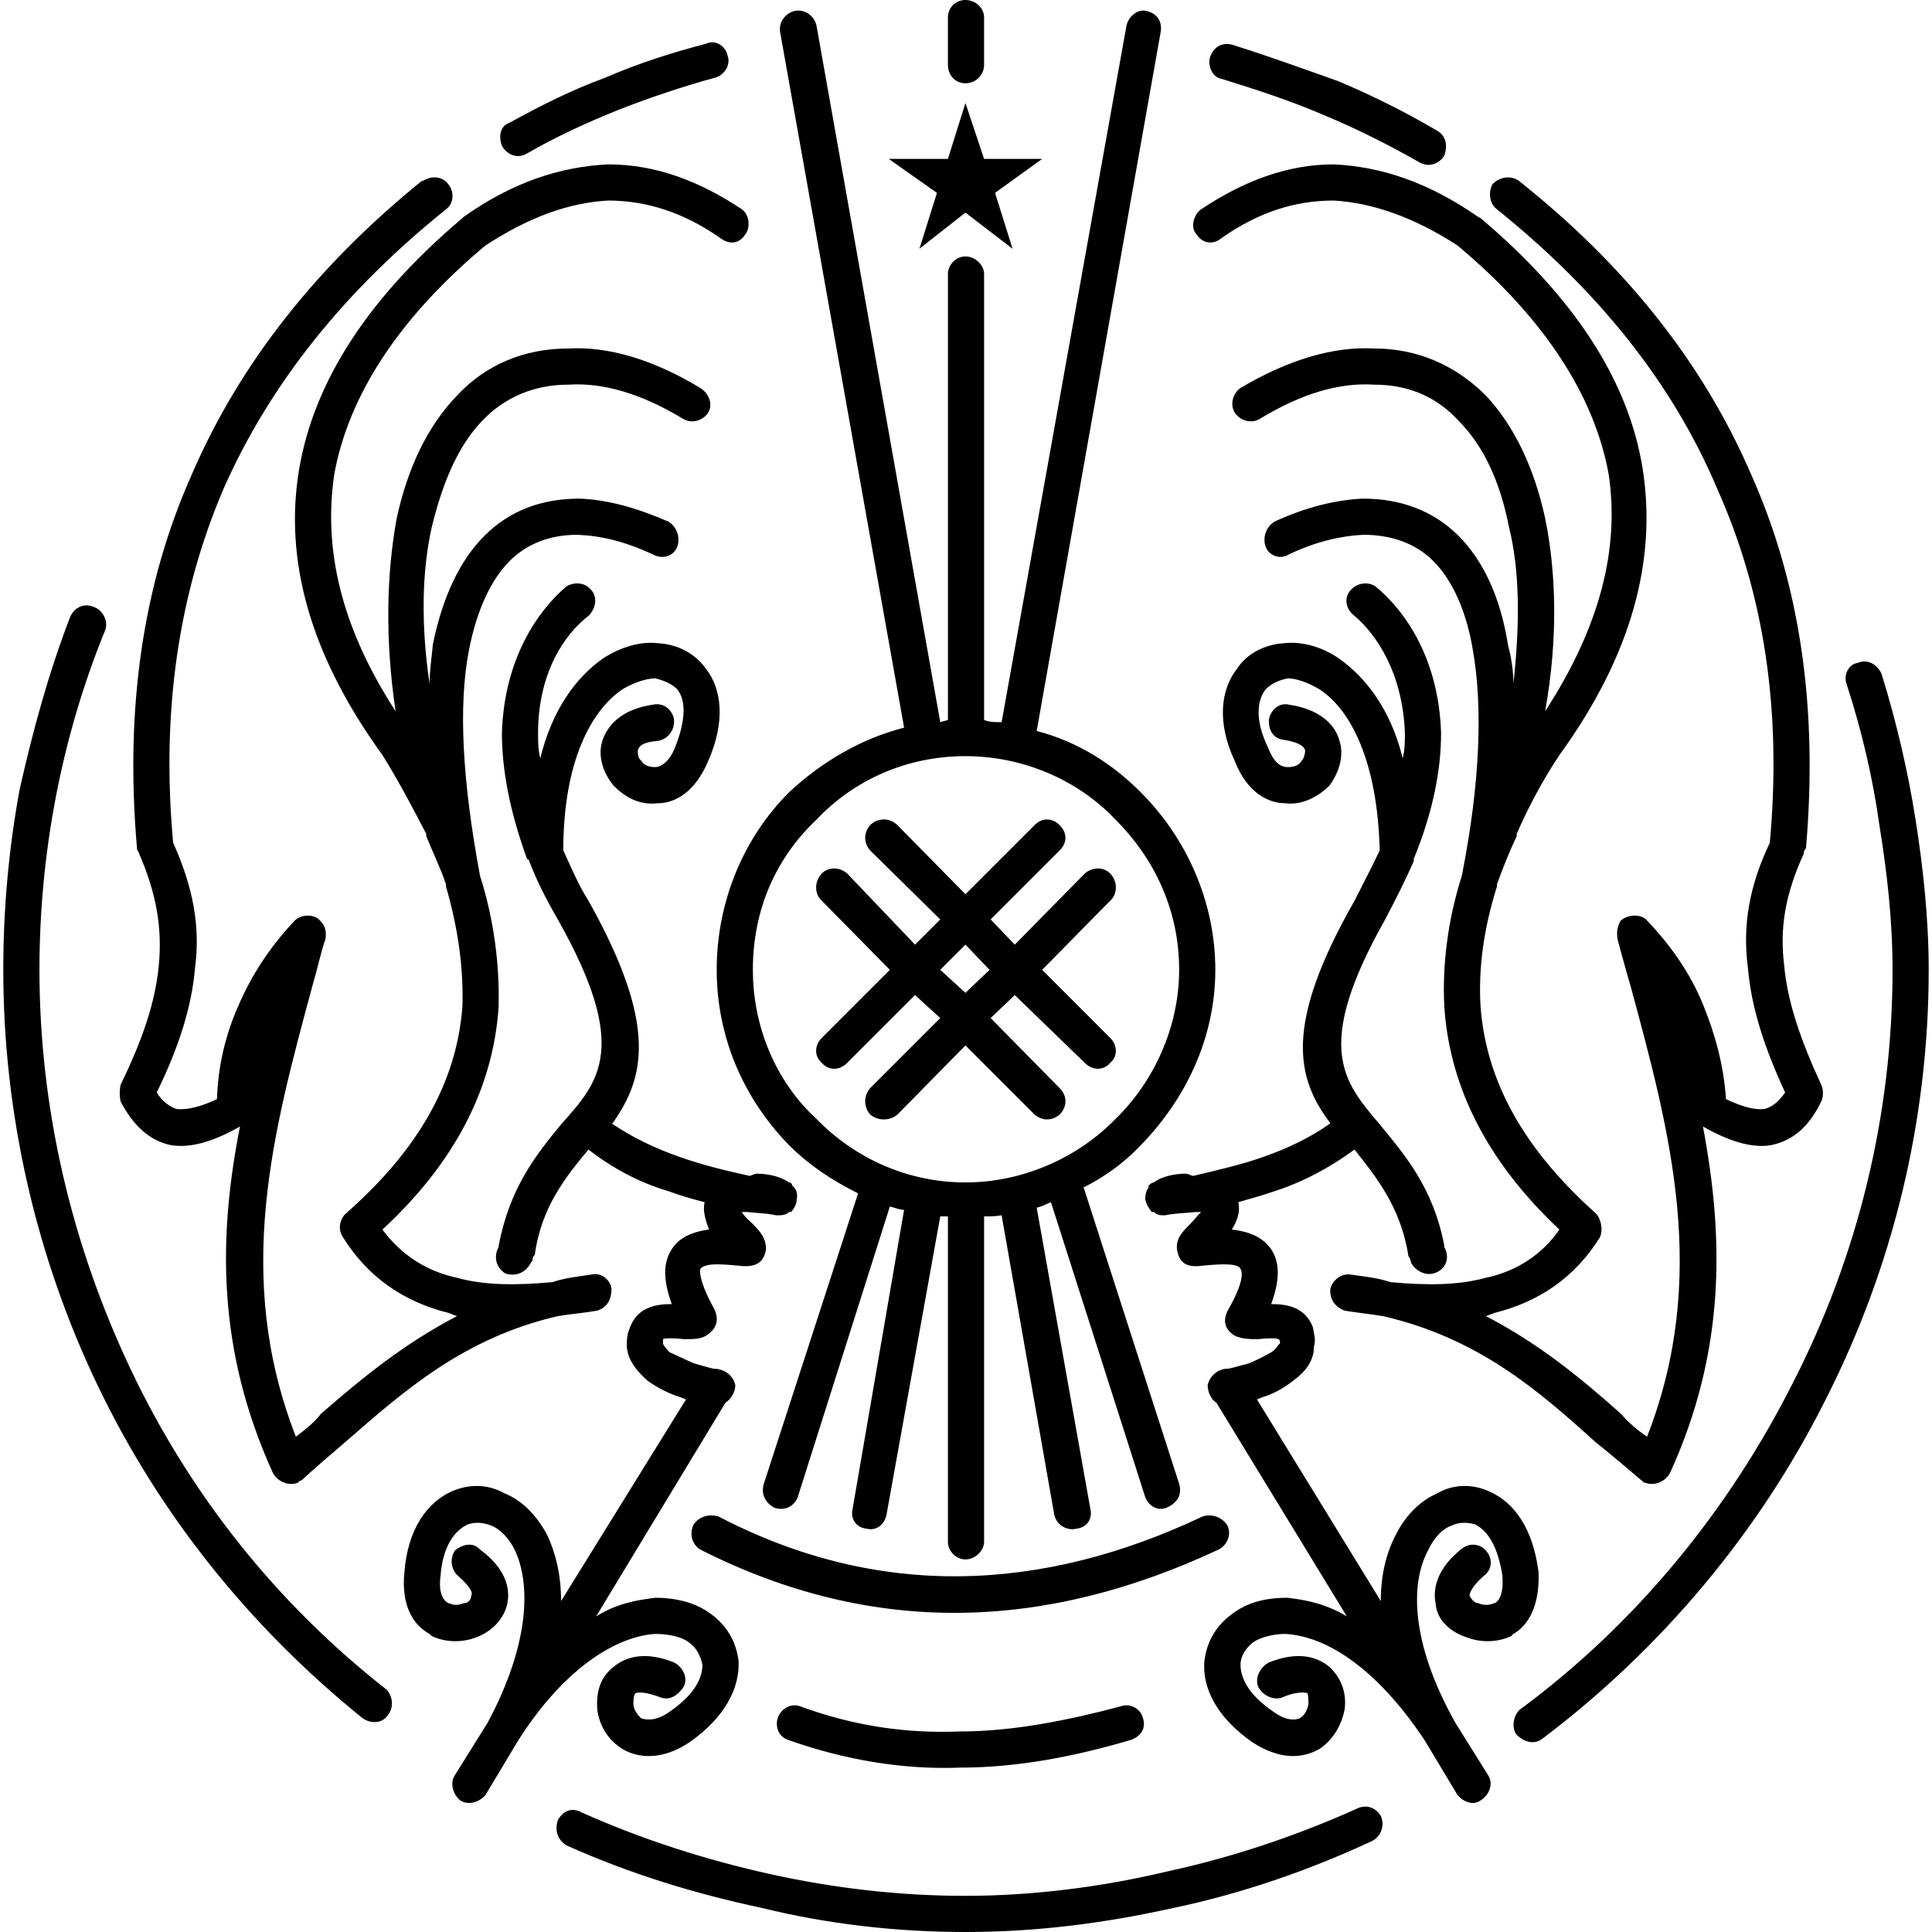 <?xml version="1.0" encoding="UTF-8"?> <!-- Creator: CorelDRAW 2018 (64-Bit) --> <svg xmlns="http://www.w3.org/2000/svg" xmlns:xlink="http://www.w3.org/1999/xlink" xml:space="preserve" width="100px" height="100px" style="shape-rendering:geometricPrecision; text-rendering:geometricPrecision; image-rendering:optimizeQuality; fill-rule:evenodd; clip-rule:evenodd" viewBox="0 0 1763000 1763000"> <defs> <style type="text/css"> <![CDATA[ .fil0 {fill:none} .fil1 {fill:black} ]]> </style> </defs> <g id="Слой_x0020_1">  <polygon class="fil0" points="0,0 1763000,0 1763000,1763000 0,1763000 "></polygon> <path class="fil1" d="M881000 94000l17000 51000 53000 0 -43000 31000 16000 51000 -43000 -33000 -42000 33000 16000 -51000 -44000 -31000 54000 0 16000 -51000zm-495000 71000c8000,-5000 18000,-4000 23000,3000 6000,7000 5000,18000 -2000,23000 -92000,74000 -160000,158000 -203000,255000 -41000,96000 -57000,203000 -46000,323000 18000,40000 25000,76000 20000,114000 -3000,36000 -15000,73000 -35000,114000 5000,8000 12000,13000 18000,15000 10000,1000 22000,-2000 37000,-9000 1000,-31000 8000,-59000 19000,-84000 14000,-33000 33000,-59000 52000,-79000 6000,-6000 18000,-6000 23000,0 5000,5000 6000,10000 5000,17000 -4000,11000 -7000,26000 -12000,43000 -36000,133000 -72000,265000 -15000,411000 8000,-6000 17000,-13000 23000,-21000 38000,-33000 76000,-64000 124000,-89000l-8000 -3000c-40000,-10000 -73000,-32000 -96000,-69000 -5000,-7000 -3000,-17000 3000,-22000 66000,-58000 101000,-120000 106000,-189000 1000,-35000 -4000,-71000 -15000,-109000l0 -2000c-5000,-15000 -12000,-29000 -18000,-44000l0 -2000c-12000,-23000 -25000,-48000 -40000,-72000 -66000,-91000 -90000,-178000 -76000,-261000 14000,-82000 65000,-158000 149000,-229000l1000 -1000c45000,-32000 89000,-46000 132000,-48000 43000,0 83000,15000 122000,41000 7000,5000 8000,17000 3000,23000 -5000,8000 -14000,10000 -23000,3000 -33000,-23000 -67000,-34000 -102000,-34000 -36000,2000 -72000,15000 -112000,41000 -79000,66000 -125000,137000 -138000,209000 -10000,68000 6000,139000 56000,216000 -10000,-67000 -8000,-127000 1000,-176000 10000,-46000 28000,-84000 55000,-112000 26000,-28000 61000,-43000 102000,-43000 36000,-2000 77000,10000 120000,36000 8000,5000 12000,15000 7000,23000 -5000,7000 -15000,10000 -23000,5000 -38000,-23000 -73000,-33000 -104000,-31000 -31000,0 -58000,11000 -79000,33000 -22000,23000 -36000,56000 -46000,97000 -9000,40000 -10000,89000 -2000,143000 0,-13000 2000,-24000 3000,-36000 9000,-44000 25000,-77000 47000,-99000 23000,-23000 52000,-34000 87000,-34000 25000,1000 51000,8000 81000,21000 8000,5000 11000,15000 8000,23000 -3000,8000 -13000,12000 -22000,7000 -26000,-12000 -47000,-17000 -69000,-18000 -25000,0 -46000,8000 -62000,24000 -17000,17000 -30000,45000 -37000,81000 -10000,51000 -6000,120000 10000,206000 13000,41000 18000,82000 17000,120000 -5000,74000 -40000,142000 -106000,203000 17000,23000 40000,38000 68000,44000 25000,7000 54000,7000 87000,4000 12000,-4000 23000,-5000 36000,-7000 9000,-2000 17000,5000 18000,13000 0,10000 -4000,17000 -13000,20000 -11000,2000 -24000,3000 -36000,5000 -86000,20000 -140000,68000 -194000,115000 -14000,12000 -27000,23000 -40000,35000 -2000,0 -3000,2000 -3000,2000 -8000,3000 -18000,0 -23000,-9000 -51000,-112000 -50000,-215000 -30000,-316000 -23000,13000 -44000,20000 -63000,17000 -19000,-4000 -34000,-17000 -46000,-40000 -1000,-5000 -1000,-10000 0,-15000 20000,-41000 32000,-76000 35000,-110000 3000,-33000 -2000,-64000 -18000,-101000 0,-1000 -2000,-3000 -2000,-5000 -11000,-127000 5000,-240000 50000,-341000 44000,-102000 115000,-191000 210000,-268000l1000 0zm95000 -25000c-8000,5000 -18000,2000 -23000,-7000 -3000,-8000 -2000,-18000 7000,-21000 29000,-16000 57000,-30000 87000,-41000 30000,-13000 61000,-23000 92000,-31000 8000,-4000 18000,1000 20000,11000 3000,8000 -3000,18000 -12000,20000 -29000,8000 -59000,18000 -87000,29000 -30000,12000 -58000,25000 -84000,40000l0 0zm634000 -68000c-8000,-1000 -13000,-11000 -11000,-19000 3000,-10000 11000,-15000 21000,-12000 32000,10000 65000,22000 96000,33000 31000,13000 61000,28000 90000,45000 9000,5000 10000,14000 7000,23000 -5000,8000 -15000,11000 -23000,6000 -28000,-16000 -58000,-31000 -87000,-43000 -30000,-13000 -61000,-23000 -93000,-33000l0 0zm122000 1579000c9000,-5000 18000,-2000 23000,6000 4000,9000 0,19000 -8000,23000 -58000,27000 -119000,48000 -181000,61000 -63000,14000 -125000,22000 -190000,22000 -62000,0 -125000,-7000 -186000,-22000 -61000,-13000 -120000,-31000 -178000,-57000 -8000,-5000 -11000,-13000 -8000,-23000 5000,-9000 13000,-12000 22000,-7000 56000,25000 113000,43000 171000,56000 59000,13000 118000,20000 179000,20000 61000,0 124000,-8000 183000,-22000 60000,-13000 117000,-32000 173000,-57000l0 0zm448000 -1027000c-3000,-8000 2000,-18000 10000,-19000 9000,-4000 18000,1000 22000,10000 13000,42000 24000,88000 31000,133000 7000,44000 12000,91000 12000,137000 0,138000 -33000,272000 -94000,392000 -60000,120000 -149000,227000 -259000,310000 -7000,5000 -16000,3000 -23000,-4000 -5000,-6000 -3000,-18000 3000,-23000 107000,-79000 191000,-183000 249000,-298000 59000,-115000 91000,-244000 91000,-377000 0,-45000 -5000,-89000 -12000,-132000 -6000,-43000 -16000,-86000 -30000,-129000l0 0zm-1332000 918000c6000,7000 6000,17000 1000,23000 -5000,8000 -16000,8000 -23000,3000 -104000,-84000 -186000,-187000 -242000,-304000 -56000,-117000 -86000,-247000 -86000,-379000 0,-56000 5000,-111000 15000,-165000 12000,-53000 26000,-105000 46000,-157000 4000,-9000 13000,-13000 22000,-9000 8000,3000 13000,13000 10000,21000 -20000,49000 -35000,100000 -45000,152000 -10000,52000 -15000,105000 -15000,158000 0,128000 30000,252000 83000,364000 54000,114000 133000,214000 234000,293000l0 0zm883000 -493000c-23000,17000 -48000,30000 -73000,38000 -11000,4000 -23000,7000 -33000,10000 2000,9000 -1000,17000 -6000,25000l0 0c18000,2000 29000,8000 36000,18000 8000,12000 8000,28000 0,50000 15000,0 31000,3000 38000,21000 1000,7000 3000,11000 1000,18000l0 0c0,13000 -8000,23000 -19000,31000 -9000,7000 -18000,12000 -28000,15000l-5000 2000 113000 184000c0,-24000 5000,-44000 14000,-61000 9000,-18000 23000,-31000 37000,-37000 15000,-9000 33000,-9000 48000,-2000 23000,10000 40000,34000 45000,74000 1000,30000 -9000,48000 -23000,56000l-2000 2000c-13000,6000 -28000,6000 -41000,1000 -15000,-5000 -27000,-16000 -28000,-31000l0 0c-3000,-15000 3000,-33000 23000,-49000 8000,-7000 18000,-5000 23000,1000 7000,8000 5000,18000 -2000,23000 -10000,9000 -13000,15000 -13000,18000l0 0c2000,4000 5000,7000 8000,7000 5000,2000 10000,2000 14000,0l1000 0c5000,-3000 8000,-10000 7000,-25000 -4000,-26000 -13000,-41000 -25000,-47000 -7000,-2000 -15000,-2000 -21000,1000 -9000,3000 -17000,12000 -22000,23000 -16000,30000 -16000,84000 25000,157000l30000 48000c5000,8000 1000,18000 -7000,23000 -7000,5000 -16000,1000 -21000,-5000l-30000 -50000c-46000,-69000 -92000,-95000 -127000,-97000 -11000,0 -23000,3000 -30000,8000 -6000,5000 -11000,12000 -11000,20000 0,13000 8000,28000 30000,43000 11000,8000 19000,8000 24000,6000 5000,-3000 7000,-8000 8000,-13000 0,-3000 0,-8000 -1000,-10000 -3000,-1000 -12000,-1000 -23000,4000 -8000,3000 -18000,-2000 -22000,-10000 -3000,-8000 2000,-18000 10000,-22000 25000,-10000 43000,-6000 55000,4000 11000,10000 16000,24000 14000,39000 -3000,15000 -11000,28000 -23000,36000 -16000,9000 -36000,10000 -61000,-6000 -33000,-23000 -46000,-50000 -44000,-74000 2000,-17000 10000,-32000 25000,-43000 13000,-10000 29000,-15000 51000,-15000 16000,2000 34000,5000 54000,17000l-119000 -195000c-5000,-3000 -8000,-10000 -8000,-16000 2000,-9000 10000,-15000 18000,-15000 2000,0 9000,-2000 20000,-5000 7000,-3000 15000,-7000 20000,-10000 5000,-3000 6000,-7000 8000,-8000 0,-2000 0,-4000 -2000,-4000 0,-1000 -9000,-1000 -18000,0 -8000,0 -14000,0 -21000,-3000 -10000,-6000 -12000,-15000 -5000,-26000 10000,-18000 13000,-30000 10000,-35000 -2000,-5000 -15000,-5000 -35000,-3000 -15000,2000 -21000,-3000 -23000,-15000 -1000,-10000 5000,-16000 12000,-23000 3000,-3000 6000,-7000 10000,-11000 -2000,0 -4000,0 -5000,0 -9000,1000 -18000,1000 -28000,3000 -4000,0 -7000,0 -10000,-3000l-2000 0c-3000,-4000 -5000,-7000 -6000,-12000 0,-3000 1000,-8000 3000,-10000l0 -2000c1000,-1000 3000,-3000 5000,-3000 6000,-5000 18000,-8000 29000,-8000 2000,0 5000,2000 7000,2000 21000,-5000 43000,-10000 63000,-17000 23000,-8000 44000,-18000 62000,-31000 -31000,-41000 -43000,-89000 22000,-203000 8000,-16000 16000,-31000 23000,-46000 -2000,-82000 -27000,-129000 -55000,-147000 -10000,-6000 -21000,-10000 -29000,-10000 -9000,2000 -15000,5000 -20000,10000 -8000,10000 -10000,28000 2000,53000 5000,13000 11000,18000 18000,18000 5000,0 10000,-1000 13000,-6000 2000,-2000 3000,-7000 3000,-9000 -1000,-5000 -8000,-8000 -20000,-10000 -9000,-1000 -14000,-9000 -13000,-19000 2000,-9000 10000,-15000 18000,-13000 28000,4000 42000,18000 46000,32000 5000,14000 0,30000 -9000,42000 -10000,10000 -25000,18000 -40000,16000 -16000,0 -35000,-10000 -46000,-38000 -17000,-36000 -13000,-66000 2000,-85000 9000,-14000 26000,-22000 42000,-23000 17000,-2000 35000,3000 51000,14000 24000,17000 47000,46000 58000,91000 2000,-8000 2000,-15000 2000,-23000 -2000,-56000 -27000,-91000 -46000,-107000 -9000,-7000 -9000,-17000 -4000,-23000 7000,-8000 17000,-8000 23000,-4000 27000,22000 58000,66000 60000,134000 0,33000 -7000,71000 -25000,115000 0,0 0,2000 0,2000 -7000,16000 -16000,34000 -26000,53000 -66000,117000 -38000,148000 -5000,187000 23000,28000 49000,58000 59000,111000l0 1000c5000,9000 2000,19000 -7000,23000 -8000,4000 -18000,0 -23000,-8000l-1000 -3000c0,-2000 -2000,-3000 -2000,-5000 -7000,-44000 -30000,-72000 -49000,-96000l0 0zm-678000 -24000c19000,13000 40000,23000 63000,31000 20000,7000 40000,12000 63000,17000 1000,0 5000,-2000 6000,-2000 12000,0 23000,3000 30000,8000 2000,0 3000,2000 3000,3000l2000 2000c2000,2000 3000,7000 2000,10000 0,5000 -2000,8000 -5000,12000l-2000 0c-3000,3000 -7000,3000 -12000,3000 -8000,-2000 -18000,-2000 -26000,-3000 -2000,0 -3000,0 -5000,0 2000,4000 7000,8000 10000,11000 7000,7000 12000,13000 12000,23000 -2000,12000 -9000,17000 -25000,15000 -20000,-2000 -31000,-2000 -35000,3000 -1000,5000 2000,17000 12000,35000 6000,11000 3000,20000 -7000,26000 -5000,3000 -11000,3000 -20000,3000 -8000,-1000 -18000,-1000 -19000,0 0,0 0,2000 0,4000 0,1000 3000,5000 6000,8000 7000,3000 15000,7000 22000,10000 10000,3000 18000,5000 18000,5000 10000,0 18000,6000 20000,15000 0,6000 -4000,13000 -9000,16000l-118000 195000c19000,-12000 38000,-15000 54000,-17000 20000,0 38000,5000 51000,15000 15000,11000 23000,26000 25000,43000 1000,24000 -12000,51000 -45000,74000 -24000,16000 -46000,15000 -61000,6000 -13000,-8000 -21000,-21000 -23000,-36000 -1000,-15000 2000,-29000 15000,-39000 12000,-10000 30000,-14000 55000,-4000 8000,4000 13000,14000 9000,22000 -5000,8000 -13000,13000 -21000,10000 -13000,-5000 -20000,-5000 -23000,-4000 -2000,2000 -2000,7000 -2000,10000 0,5000 4000,10000 7000,13000 6000,2000 15000,2000 26000,-6000 22000,-15000 30000,-30000 30000,-43000 -2000,-8000 -5000,-15000 -12000,-20000 -6000,-5000 -18000,-8000 -31000,-8000 -33000,2000 -81000,28000 -125000,97000l-30000 50000c-5000,6000 -15000,10000 -23000,5000 -6000,-5000 -10000,-15000 -5000,-23000l30000 -48000c39000,-73000 39000,-127000 25000,-157000 -5000,-11000 -14000,-20000 -22000,-23000 -8000,-3000 -15000,-3000 -21000,-1000 -13000,6000 -23000,21000 -25000,47000 -2000,15000 2000,22000 7000,25000l1000 0c4000,2000 8000,2000 13000,0 4000,0 7000,-3000 7000,-7000l0 0c2000,-3000 -2000,-9000 -12000,-18000 -6000,-5000 -8000,-15000 -3000,-23000 7000,-6000 17000,-8000 23000,-1000 22000,16000 28000,34000 25000,49000l0 0c-3000,15000 -15000,26000 -28000,31000 -13000,5000 -28000,5000 -41000,-1000l-2000 -2000c-15000,-8000 -26000,-26000 -23000,-56000 3000,-40000 21000,-64000 43000,-74000 16000,-7000 33000,-7000 49000,2000 15000,6000 28000,19000 38000,37000 8000,17000 13000,37000 13000,61000l114000 -184000 -5000 -2000c-10000,-3000 -20000,-8000 -30000,-15000 -9000,-8000 -18000,-18000 -19000,-31000 0,-7000 0,-11000 3000,-18000 7000,-18000 23000,-21000 38000,-21000 -8000,-22000 -8000,-38000 0,-50000 6000,-10000 18000,-16000 34000,-18000l0 0c-3000,-8000 -6000,-17000 -4000,-25000 -12000,-3000 -22000,-6000 -33000,-10000 -27000,-8000 -51000,-21000 -73000,-38000 -20000,24000 -43000,52000 -49000,96000 -2000,2000 -2000,3000 -2000,5000l-2000 3000c-5000,9000 -14000,12000 -23000,9000 -8000,-5000 -11000,-15000 -6000,-24000l0 -1000c10000,-53000 34000,-83000 57000,-111000 35000,-39000 63000,-70000 -3000,-187000 -11000,-19000 -20000,-37000 -26000,-53000 0,0 0,-2000 -2000,-2000 -16000,-44000 -23000,-82000 -23000,-115000 2000,-68000 33000,-112000 59000,-134000 7000,-4000 17000,-4000 23000,4000 5000,6000 4000,16000 -3000,23000 -21000,16000 -46000,51000 -46000,107000 0,8000 0,15000 2000,23000 11000,-45000 33000,-74000 57000,-91000 17000,-11000 35000,-16000 51000,-14000 17000,1000 33000,9000 43000,23000 15000,19000 18000,49000 2000,85000 -12000,28000 -30000,38000 -46000,38000 -17000,2000 -30000,-6000 -40000,-16000 -10000,-12000 -15000,-28000 -10000,-42000 5000,-14000 18000,-28000 46000,-32000 9000,-2000 17000,4000 19000,13000 1000,10000 -5000,18000 -14000,20000 -13000,1000 -18000,4000 -19000,9000 0,2000 0,7000 3000,9000 3000,5000 8000,6000 13000,6000 5000,0 13000,-5000 18000,-18000 10000,-25000 10000,-43000 2000,-53000 -5000,-5000 -12000,-8000 -20000,-10000 -8000,0 -20000,4000 -30000,10000 -28000,19000 -54000,65000 -54000,147000 7000,15000 13000,30000 23000,46000 64000,114000 51000,162000 22000,203000l-1000 0zm431000 59000l87000 270000c3000,10000 -2000,18000 -12000,22000 -8000,3000 -16000,-2000 -19000,-10000l-86000 -269000c-5000,2000 -8000,4000 -13000,5000l49000 275000c2000,9000 -3000,17000 -13000,18000 -8000,2000 -18000,-3000 -20000,-13000l-48000 -273000c-6000,1000 -11000,1000 -16000,1000l0 297000c0,8000 -8000,16000 -17000,16000 -9000,0 -16000,-8000 -16000,-16000l0 -297000 -7000 0 -49000 272000c-2000,10000 -10000,15000 -18000,13000 -10000,-1000 -15000,-9000 -13000,-18000l47000 -273000c-5000,0 -8000,-2000 -13000,-3000l-84000 265000c-3000,8000 -11000,13000 -21000,10000 -8000,-4000 -13000,-12000 -10000,-22000l86000 -265000c-24000,-12000 -45000,-26000 -63000,-44000 -41000,-42000 -66000,-98000 -66000,-160000 0,-63000 25000,-121000 66000,-162000 30000,-28000 66000,-49000 105000,-59000l-113000 -634000c-2000,-10000 5000,-18000 13000,-20000 10000,-2000 18000,5000 20000,13000l113000 636000 7000 -2000 0 -407000c0,-8000 7000,-16000 16000,-16000 9000,0 17000,8000 17000,16000l0 407000c5000,2000 10000,2000 16000,2000l114000 -636000c2000,-8000 10000,-15000 18000,-13000 10000,2000 15000,10000 13000,20000l-113000 637000c38000,10000 69000,30000 95000,56000 41000,41000 68000,99000 68000,162000 0,62000 -27000,118000 -68000,160000 -15000,16000 -33000,29000 -53000,39000l1000 0zm-91000 -1025000c0,10000 -8000,17000 -17000,17000 -9000,0 -16000,-7000 -16000,-17000l0 -43000c0,-9000 7000,-16000 16000,-16000 9000,0 17000,7000 17000,16000l0 43000zm-178000 1529000c-10000,-3000 -13000,-13000 -10000,-21000 3000,-8000 12000,-13000 20000,-10000 49000,18000 97000,25000 146000,23000 48000,0 98000,-10000 147000,-23000 8000,-3000 18000,2000 20000,11000 3000,9000 -2000,17000 -12000,20000 -51000,15000 -103000,25000 -155000,25000 -52000,2000 -105000,-7000 -156000,-25000zm-81000 -174000c-8000,-5000 -10000,-15000 -6000,-23000 5000,-7000 14000,-10000 23000,-7000 146000,76000 295000,69000 441000,0 8000,-3000 18000,0 23000,8000 4000,8000 0,18000 -8000,22000 -158000,74000 -315000,80000 -473000,0l0 0zm134000 -444000c-7000,7000 -17000,7000 -23000,0 -7000,-6000 -7000,-16000 0,-23000l62000 -62000 -62000 -63000c-7000,-6000 -7000,-18000 0,-25000 6000,-6000 16000,-6000 23000,0l62000 65000 23000 -23000 -64000 -63000c-6000,-7000 -6000,-16000 0,-23000 7000,-7000 18000,-7000 25000,0l62000 63000 63000 -63000c7000,-7000 16000,-7000 23000,0 7000,7000 7000,16000 0,23000l-63000 63000 22000 23000 64000 -65000c7000,-6000 17000,-6000 23000,0 7000,7000 7000,19000 0,25000l-62000 63000 62000 62000c7000,7000 7000,17000 0,23000 -6000,7000 -16000,7000 -23000,0l-64000 -62000 -22000 21000 63000 64000c7000,7000 7000,17000 0,24000 -7000,6000 -16000,6000 -23000,0l-63000 -63000 -62000 63000c-7000,6000 -18000,6000 -25000,0 -6000,-7000 -6000,-17000 0,-24000l64000 -64000 -23000 -21000 -62000 62000zm108000 -108000l-23000 23000 23000 21000 22000 -21000 -22000 -23000zm485000 -55000l0 2000c-12000,38000 -17000,74000 -15000,109000 5000,69000 40000,131000 105000,189000 5000,5000 7000,15000 4000,22000 -23000,37000 -56000,59000 -96000,69000l-8000 3000c48000,25000 86000,56000 123000,89000 7000,8000 15000,15000 24000,21000 57000,-146000 21000,-278000 -15000,-411000 -5000,-17000 -9000,-32000 -12000,-43000 -1000,-7000 0,-12000 3000,-17000 7000,-6000 19000,-6000 24000,0 19000,20000 39000,46000 52000,79000 10000,25000 18000,53000 20000,84000 15000,7000 26000,10000 35000,9000 8000,-2000 13000,-7000 19000,-15000 -19000,-41000 -31000,-78000 -34000,-114000 -5000,-38000 1000,-74000 20000,-114000 11000,-120000 -5000,-227000 -48000,-323000 -41000,-97000 -109000,-181000 -201000,-255000 -7000,-5000 -8000,-16000 -4000,-23000 7000,-7000 17000,-8000 24000,-3000 97000,77000 168000,166000 212000,268000 45000,101000 61000,214000 50000,341000 -2000,2000 -2000,4000 -2000,5000 -17000,37000 -22000,68000 -18000,101000 3000,34000 15000,69000 34000,110000 2000,5000 2000,10000 0,15000 -11000,23000 -26000,36000 -46000,40000 -18000,3000 -39000,-4000 -62000,-17000 19000,101000 21000,204000 -30000,316000 -5000,9000 -15000,12000 -23000,9000 -2000,0 -2000,-2000 -3000,-2000 -14000,-12000 -27000,-23000 -42000,-35000 -52000,-47000 -107000,-95000 -194000,-115000 -12000,-2000 -23000,-3000 -35000,-5000 -8000,-3000 -14000,-10000 -13000,-20000 2000,-8000 10000,-14000 18000,-13000 14000,2000 25000,3000 37000,7000 33000,3000 61000,3000 87000,-4000 28000,-6000 51000,-21000 67000,-44000 -65000,-61000 -100000,-129000 -105000,-203000 -2000,-38000 3000,-79000 16000,-120000 17000,-86000 19000,-155000 10000,-206000 -6000,-36000 -19000,-64000 -36000,-81000 -16000,-16000 -38000,-24000 -64000,-24000 -20000,1000 -43000,6000 -68000,18000 -8000,5000 -18000,1000 -21000,-7000 -3000,-8000 0,-18000 8000,-23000 28000,-13000 56000,-20000 81000,-21000 34000,0 64000,11000 87000,34000 22000,22000 38000,55000 45000,99000 3000,12000 5000,23000 5000,36000 6000,-54000 6000,-103000 -4000,-143000 -8000,-41000 -23000,-74000 -46000,-97000 -20000,-22000 -46000,-33000 -77000,-33000 -32000,-2000 -66000,8000 -104000,31000 -8000,5000 -18000,2000 -23000,-5000 -5000,-8000 -2000,-18000 5000,-23000 44000,-26000 85000,-38000 122000,-36000 39000,0 74000,15000 102000,43000 26000,28000 44000,66000 54000,112000 10000,49000 12000,109000 0,176000 50000,-77000 68000,-148000 58000,-216000 -13000,-72000 -59000,-143000 -138000,-209000 -40000,-26000 -78000,-39000 -113000,-41000 -36000,0 -69000,11000 -102000,34000 -8000,7000 -18000,5000 -23000,-3000 -6000,-6000 -3000,-18000 4000,-23000 39000,-26000 79000,-41000 121000,-41000 43000,2000 86000,16000 132000,48000l2000 1000c84000,71000 135000,147000 148000,229000 13000,83000 -10000,170000 -76000,261000 -16000,24000 -29000,49000 -39000,72000l0 2000c-7000,15000 -13000,30000 -18000,44000l0 0zm-348000 -59000c-34000,-36000 -84000,-58000 -137000,-58000 -54000,0 -102000,22000 -136000,58000 -37000,35000 -58000,82000 -58000,137000 0,52000 21000,102000 58000,136000 34000,35000 82000,58000 136000,58000 53000,0 103000,-23000 137000,-58000 35000,-34000 58000,-84000 58000,-136000 0,-55000 -23000,-102000 -58000,-137000z"></path> </g> </svg> 